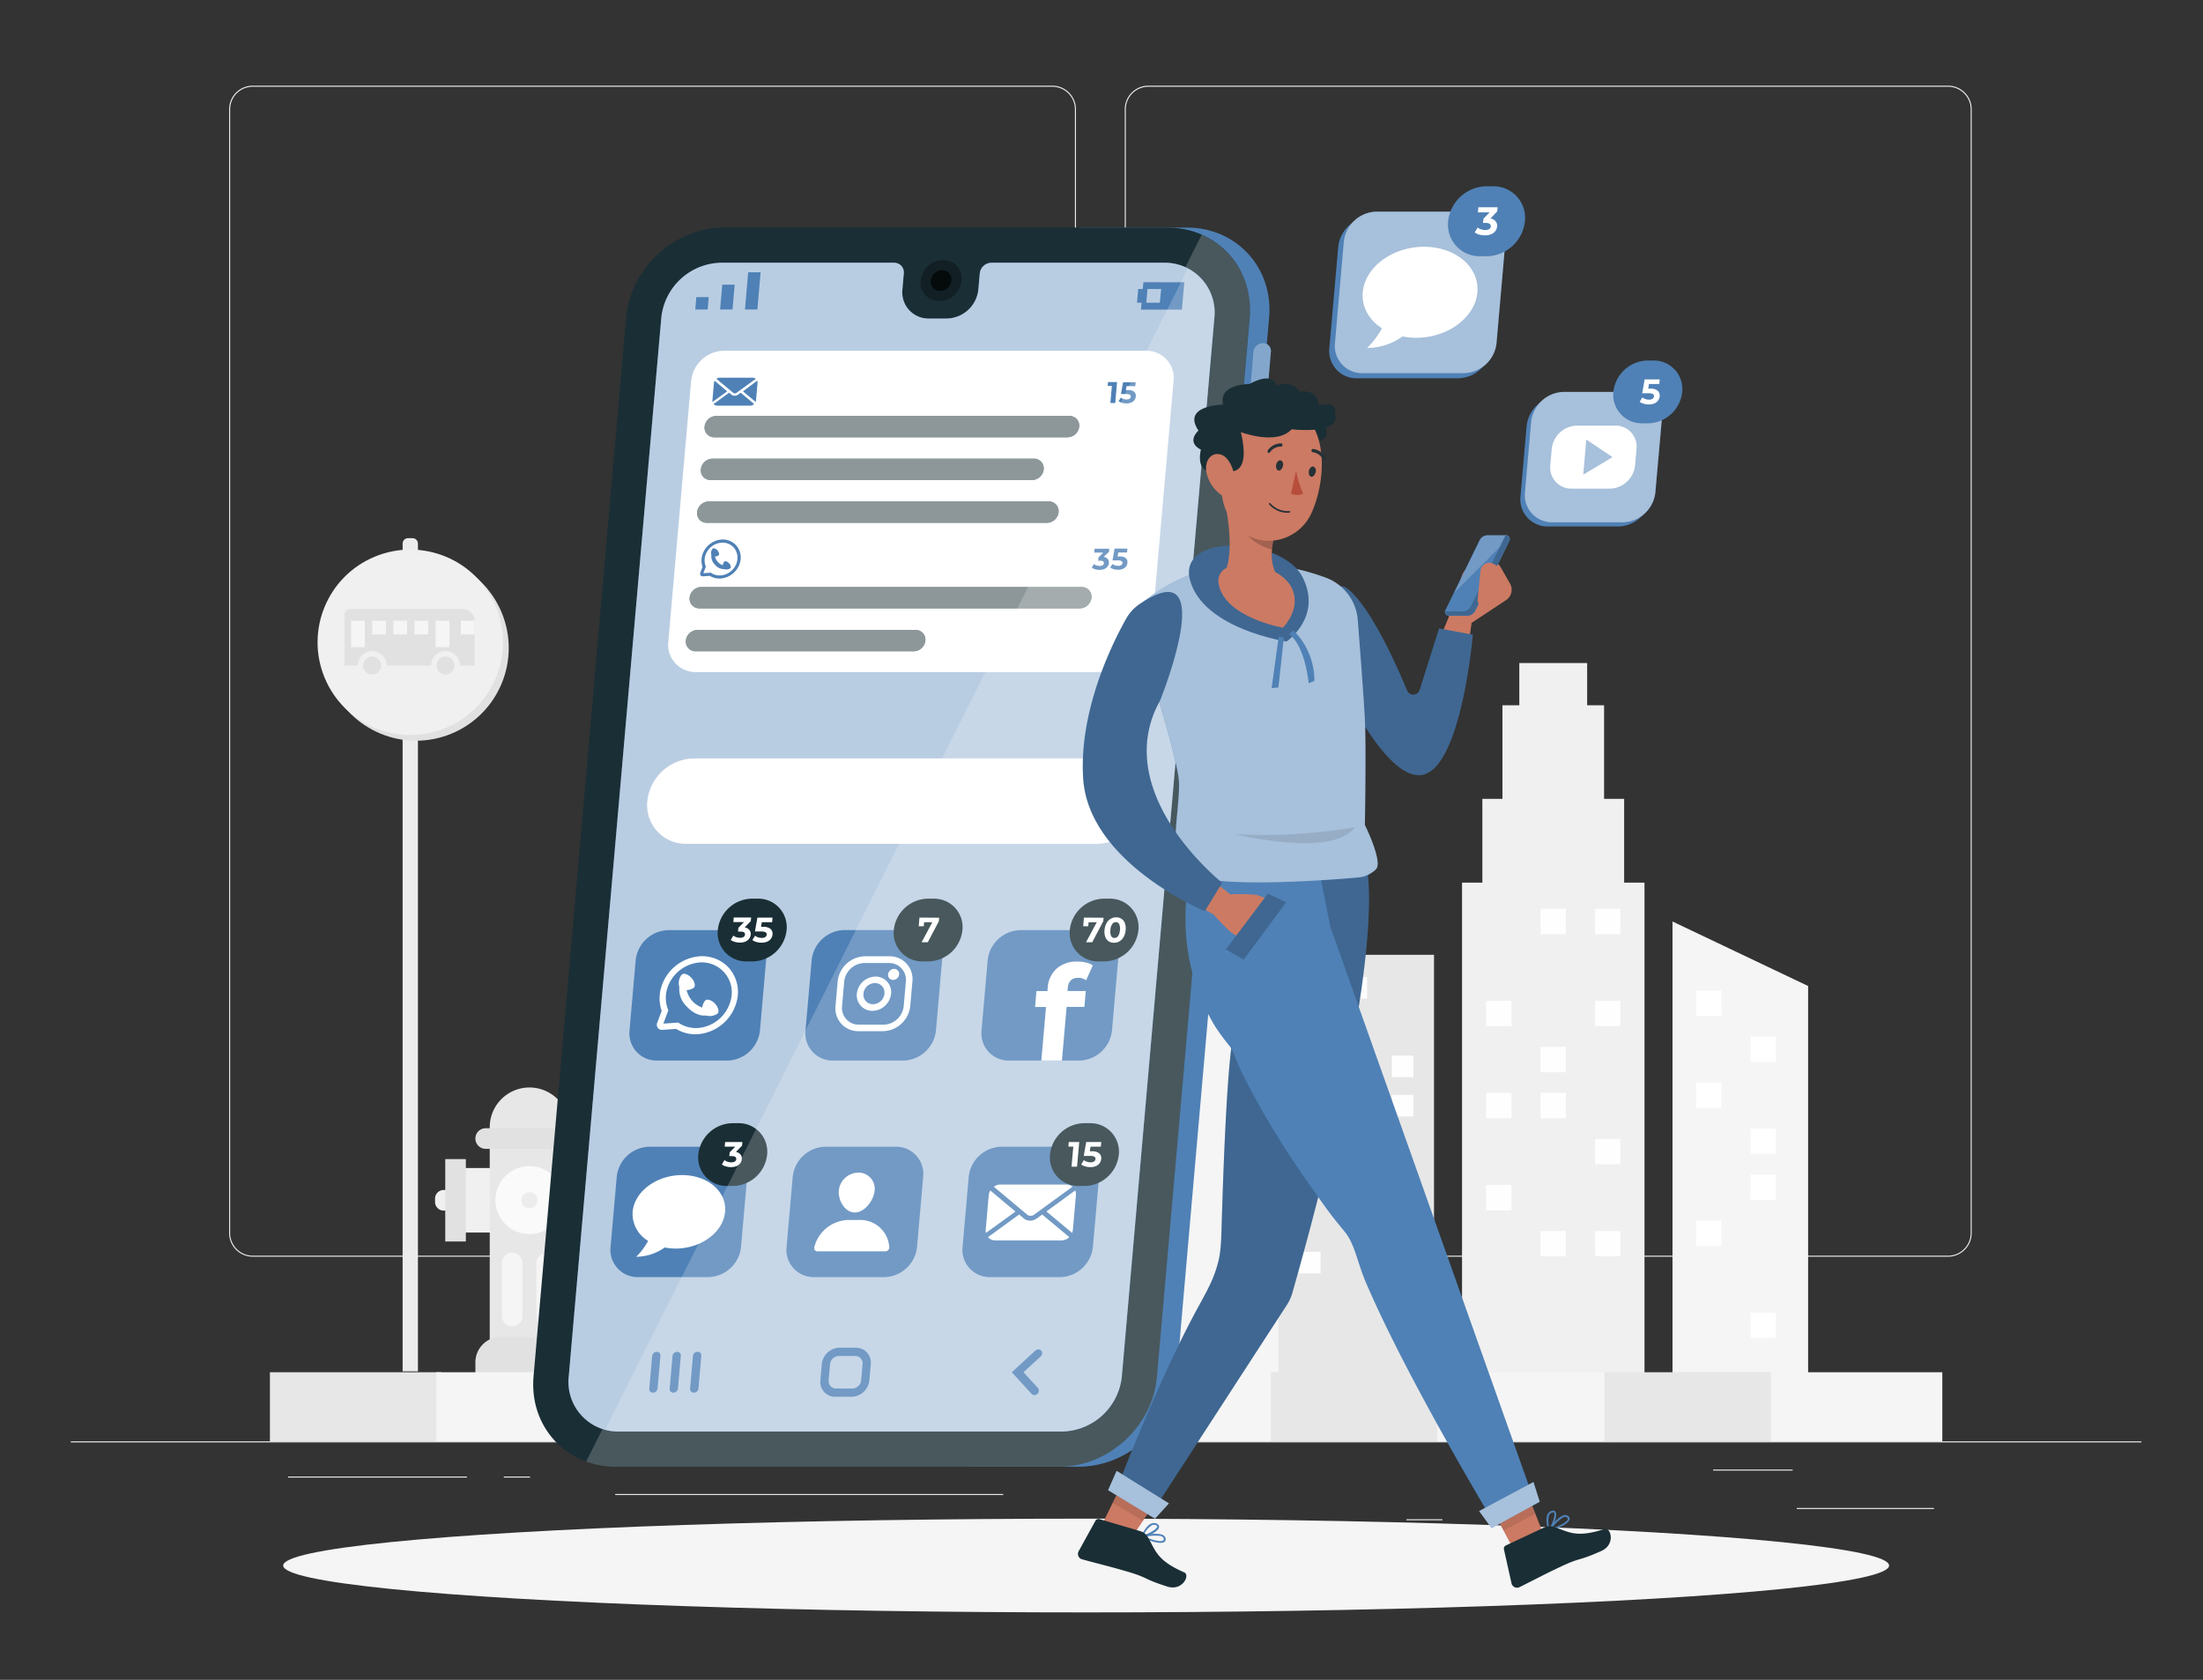 <svg id="Layer_1" data-name="Layer 1" xmlns="http://www.w3.org/2000/svg" viewBox="0 0 618.83 472"><rect x="0" y="0" width="618.83" height="472" fill="#333333" stroke="none"/><defs><style>.cls-1{fill:#ececec;}.cls-2{fill:#e1e1e1;}.cls-3{fill:#f0f0f0;}.cls-4{fill:#f5f5f5;}.cls-5{fill:#e7e7e7;}.cls-6{fill:#fefefe;}.cls-10,.cls-12,.cls-13,.cls-16,.cls-7{fill:#fff;}.cls-8{fill:#fafafa;}.cls-9{fill:#4f81b6;}.cls-10{opacity:0.5;}.cls-11{fill:#1a2e35;}.cls-12,.cls-19,.cls-20{opacity:0.2;}.cls-13{opacity:0.6;}.cls-14,.cls-16{opacity:0.3;}.cls-15{opacity:0.7;}.cls-17{fill:#cc7a63;}.cls-18{opacity:0.1;}.cls-20{isolation:isolate;}.cls-21{fill:#263237;}.cls-22{fill:#b84d3c;}</style></defs><title>shop2</title><rect class="cls-1" x="504.72" y="423.71" width="38.53" height="0.29"/><rect class="cls-1" x="395.08" y="426.87" width="10.11" height="0.29"/><rect class="cls-1" x="481.23" y="412.91" width="22.33" height="0.29"/><rect class="cls-1" x="80.91" y="414.87" width="50.25" height="0.29"/><rect class="cls-1" x="141.52" y="414.87" width="7.37" height="0.29"/><rect class="cls-1" x="172.83" y="419.78" width="108.97" height="0.29"/><path class="cls-1" d="M295.6,353.11H71a6.65,6.65,0,0,1-6.64-6.64V30.71A6.65,6.65,0,0,1,71,24.07H295.6a6.65,6.65,0,0,1,6.64,6.64V346.47A6.65,6.65,0,0,1,295.6,353.11ZM71,24.37a6.35,6.35,0,0,0-6.35,6.34V346.47A6.36,6.36,0,0,0,71,352.82H295.6a6.36,6.36,0,0,0,6.35-6.35V30.71a6.35,6.35,0,0,0-6.35-6.34Z"/><path class="cls-1" d="M547.22,353.11H322.59a6.65,6.65,0,0,1-6.64-6.64V30.71a6.65,6.65,0,0,1,6.64-6.64H547.22a6.65,6.65,0,0,1,6.64,6.64V346.47A6.65,6.65,0,0,1,547.22,353.11ZM322.59,24.37a6.35,6.35,0,0,0-6.35,6.34V346.47a6.36,6.36,0,0,0,6.35,6.35H547.22a6.36,6.36,0,0,0,6.35-6.35V30.71a6.35,6.35,0,0,0-6.35-6.34Z"/><rect class="cls-1" x="19.89" y="404.99" width="581.65" height="0.29"/><path class="cls-1" d="M114.64,151.21h1.23a1.53,1.53,0,0,1,1.53,1.53V385.32a0,0,0,0,1,0,0h-4.3a0,0,0,0,1,0,0V152.74A1.53,1.53,0,0,1,114.64,151.21Z"/><circle class="cls-2" cx="116.86" cy="182.08" r="26.04" transform="translate(-60.78 58.58) rotate(-22.5)"/><circle class="cls-3" cx="115.25" cy="180.47" r="26.04" transform="translate(-60.29 57.84) rotate(-22.5)"/><path class="cls-2" d="M127.68,187a2.53,2.53,0,1,1-2.53-2.53A2.53,2.53,0,0,1,127.68,187Z"/><path class="cls-2" d="M107.08,187a2.53,2.53,0,1,1-2.52-2.53A2.52,2.52,0,0,1,107.08,187Z"/><path class="cls-2" d="M130,171.13H98.38a1.63,1.63,0,0,0-1.62,1.62V187h3.75a4,4,0,0,1,8.09,0h12.51a4,4,0,0,1,8.09,0h4.13V174.49A3.35,3.35,0,0,0,130,171.13Z"/><rect class="cls-4" x="98.62" y="174.4" width="3.86" height="7.43"/><rect class="cls-4" x="104.56" y="174.4" width="3.86" height="3.86"/><rect class="cls-4" x="110.49" y="174.4" width="3.86" height="3.86"/><rect class="cls-4" x="116.43" y="174.4" width="3.86" height="3.86"/><rect class="cls-4" x="129.46" y="174.4" width="3.86" height="3.86"/><rect class="cls-4" x="122.37" y="174.4" width="3.86" height="7.43"/><rect class="cls-4" x="325.86" y="264.51" width="35.3" height="121.15"/><rect class="cls-5" x="359.12" y="268.28" width="43.7" height="117.37"/><rect class="cls-6" x="377.94" y="274.54" width="6.06" height="6.06"/><rect class="cls-6" x="364.9" y="285.57" width="6.06" height="6.06"/><rect class="cls-6" x="377.94" y="296.6" width="6.06" height="6.06"/><rect class="cls-6" x="390.98" y="296.6" width="6.06" height="6.06"/><rect class="cls-6" x="364.9" y="307.63" width="6.06" height="6.06"/><rect class="cls-6" x="390.98" y="307.63" width="6.06" height="6.06"/><rect class="cls-6" x="377.94" y="318.66" width="6.06" height="6.06"/><rect class="cls-6" x="377.94" y="340.71" width="6.06" height="6.06"/><rect class="cls-6" x="390.98" y="340.71" width="6.06" height="6.06"/><rect class="cls-6" x="364.9" y="351.74" width="6.06" height="6.06"/><rect class="cls-6" x="390.98" y="351.74" width="6.06" height="6.06"/><polygon class="cls-1" points="331.64 385.65 283.45 385.65 283.45 300.77 331.64 282.54 331.64 385.65"/><rect class="cls-7" x="303.99" y="300.14" width="7.11" height="7.11"/><rect class="cls-7" x="319.28" y="300.14" width="7.11" height="7.11"/><rect class="cls-7" x="288.7" y="313.08" width="7.11" height="7.11"/><rect class="cls-7" x="303.99" y="326.01" width="7.11" height="7.11"/><rect class="cls-7" x="319.28" y="326.01" width="7.11" height="7.11"/><rect class="cls-7" x="288.7" y="338.95" width="7.11" height="7.11"/><rect class="cls-7" x="303.99" y="354.77" width="7.11" height="7.11" transform="translate(615.09 716.65) rotate(180)"/><rect class="cls-7" x="288.7" y="354.77" width="7.11" height="7.11" transform="translate(584.5 716.65) rotate(180)"/><rect class="cls-7" x="319.28" y="367.71" width="7.11" height="7.11" transform="translate(645.68 742.52) rotate(180)"/><polygon class="cls-3" points="456.23 248 456.23 224.46 450.59 224.46 450.59 198.17 445.84 198.17 445.84 186.3 426.78 186.3 426.78 198.17 422.04 198.17 422.04 224.46 416.4 224.46 416.4 248 410.69 248 410.69 385.65 461.94 385.65 461.94 248 456.23 248"/><rect class="cls-6" x="432.76" y="255.35" width="7.11" height="7.11"/><rect class="cls-6" x="448.05" y="255.35" width="7.11" height="7.11"/><rect class="cls-6" x="417.47" y="281.21" width="7.11" height="7.11"/><rect class="cls-6" x="448.05" y="281.21" width="7.11" height="7.11"/><rect class="cls-6" x="432.76" y="294.15" width="7.11" height="7.11"/><rect class="cls-6" x="417.47" y="307.08" width="7.11" height="7.11"/><rect class="cls-6" x="432.76" y="307.08" width="7.11" height="7.11"/><rect class="cls-6" x="448.05" y="320.02" width="7.11" height="7.11"/><rect class="cls-6" x="417.47" y="332.95" width="7.11" height="7.11"/><rect class="cls-6" x="432.76" y="345.88" width="7.11" height="7.11"/><rect class="cls-6" x="448.05" y="345.88" width="7.11" height="7.11"/><polygon class="cls-4" points="507.91 385.65 469.81 385.65 469.81 258.92 507.91 277.05 507.91 385.65"/><rect class="cls-7" x="476.44" y="278.3" width="7.11" height="7.11"/><rect class="cls-7" x="491.74" y="291.23" width="7.11" height="7.11"/><rect class="cls-7" x="476.44" y="304.17" width="7.11" height="7.11"/><rect class="cls-7" x="491.74" y="317.1" width="7.11" height="7.11"/><rect class="cls-7" x="491.74" y="330.04" width="7.11" height="7.11"/><rect class="cls-7" x="476.44" y="342.97" width="7.11" height="7.11"/><rect class="cls-7" x="491.74" y="368.84" width="7.11" height="7.11"/><rect class="cls-3" x="127.96" y="328.19" width="41.54" height="18.13"/><path class="cls-3" d="M124.59,334.36H128a0,0,0,0,1,0,0v5.79a0,0,0,0,1,0,0h-3.37a2.42,2.42,0,0,1-2.42-2.42v-1A2.42,2.42,0,0,1,124.59,334.36Z"/><path class="cls-3" d="M171.91,334.36h3.37a0,0,0,0,1,0,0v5.79a0,0,0,0,1,0,0h-3.37a2.42,2.42,0,0,1-2.42-2.42v-1A2.42,2.42,0,0,1,171.91,334.36Z" transform="translate(344.78 674.51) rotate(180)"/><rect class="cls-2" x="125.07" y="325.68" width="5.79" height="23.15"/><rect class="cls-2" x="166.61" y="325.68" width="5.79" height="23.15"/><path class="cls-5" d="M159.89,379.36H137.57V316.72a11.16,11.16,0,0,1,11.16-11.16h0a11.16,11.16,0,0,1,11.16,11.16Z"/><path class="cls-2" d="M140.69,375.63h16.08a7.15,7.15,0,0,1,7.15,7.15v4.29a0,0,0,0,1,0,0H133.54a0,0,0,0,1,0,0v-4.29A7.15,7.15,0,0,1,140.69,375.63Z"/><circle class="cls-8" cx="148.73" cy="337.22" r="9.55" transform="translate(-213.64 404.49) rotate(-76.72)"/><path class="cls-1" d="M151,337.22a2.27,2.27,0,1,1-2.27-2.27A2.27,2.27,0,0,1,151,337.22Z"/><path class="cls-2" d="M133.54,319.9h0a2.89,2.89,0,0,1,2.89-2.89H161a2.9,2.9,0,0,1,2.89,2.9h0a2.9,2.9,0,0,1-2.89,2.89h-24.6A2.89,2.89,0,0,1,133.54,319.9Z"/><path class="cls-4" d="M143.87,352h0a2.89,2.89,0,0,1,2.9,2.89V369.8a2.9,2.9,0,0,1-2.9,2.9h0a2.89,2.89,0,0,1-2.89-2.9V354.85A2.89,2.89,0,0,1,143.87,352Z"/><path class="cls-4" d="M153.59,352h0a2.89,2.89,0,0,1,2.89,2.89V369.8a2.9,2.9,0,0,1-2.89,2.9h0a2.9,2.9,0,0,1-2.9-2.9V354.85A2.89,2.89,0,0,1,153.59,352Z"/><rect class="cls-5" x="75.82" y="385.57" width="48.13" height="19.42"/><rect class="cls-4" x="122.57" y="385.57" width="48.13" height="19.42"/><rect class="cls-5" x="169.55" y="385.57" width="48.13" height="19.42"/><rect class="cls-4" x="216.29" y="385.57" width="48.13" height="19.42"/><rect class="cls-5" x="263.27" y="385.57" width="48.13" height="19.42"/><rect class="cls-4" x="310.02" y="385.57" width="48.13" height="19.42"/><rect class="cls-5" x="357" y="385.57" width="48.13" height="19.42"/><rect class="cls-4" x="403.74" y="385.57" width="48.13" height="19.42"/><rect class="cls-5" x="450.72" y="385.57" width="48.13" height="19.42"/><rect class="cls-4" x="497.47" y="385.57" width="48.13" height="19.42"/><ellipse id="_Path_" data-name="&lt;Path&gt;" class="cls-4" cx="305.1" cy="439.88" rx="225.55" ry="13.17"/><path class="cls-9" d="M409.58,106.29H381.16a7.65,7.65,0,0,1-7.74-8.48l2.49-28.42a9.43,9.43,0,0,1,9.22-8.48h28.42a7.65,7.65,0,0,1,7.74,8.48L418.8,97.81A9.44,9.44,0,0,1,409.58,106.29Z"/><path class="cls-9" d="M411.15,104.85H382.72A7.64,7.64,0,0,1,375,96.37l2.48-28.43a9.44,9.44,0,0,1,9.22-8.47h28.43a7.64,7.64,0,0,1,7.73,8.47l-2.48,28.43A9.44,9.44,0,0,1,411.15,104.85Z"/><path class="cls-10" d="M411.15,104.85H382.72A7.64,7.64,0,0,1,375,96.37l2.48-28.43a9.44,9.44,0,0,1,9.22-8.47h28.43a7.64,7.64,0,0,1,7.73,8.47l-2.48,28.43A9.44,9.44,0,0,1,411.15,104.85Z"/><path class="cls-7" d="M400,69.34c-8.88,0-16.58,5.72-17.2,12.79-.36,4.12,1.78,7.78,5.39,10.11a23.3,23.3,0,0,1-4.15,5.52A17,17,0,0,0,391,96.25a17.79,17.79,0,0,0,3-1.72,19.51,19.51,0,0,0,3.8.38c8.89,0,16.59-5.72,17.2-12.78S408.92,69.34,400,69.34Z"/><path class="cls-9" d="M415.79,72a8.87,8.87,0,0,1-9-9.83,11,11,0,0,1,10.69-9.83h1.88a8.87,8.87,0,0,1,9,9.83A11,11,0,0,1,417.67,72Z"/><path class="cls-7" d="M420.12,62.18a1.92,1.92,0,0,1,.42,1.46,2.57,2.57,0,0,1-.46,1.24,2.83,2.83,0,0,1-1.16.91,4.28,4.28,0,0,1-1.8.34,6,6,0,0,1-1.58-.21,4.06,4.06,0,0,1-1.29-.61l.82-1.37a3,3,0,0,0,1,.51,3.86,3.86,0,0,0,1.17.18,2,2,0,0,0,1.08-.25,1,1,0,0,0,.45-.74c.06-.63-.4-1-1.36-1h-.82l.11-1.17,1.74-1.8h-3.28l.12-1.43h5.4l-.1,1.15-1.91,2A2.34,2.34,0,0,1,420.12,62.18Z"/><path class="cls-9" d="M454.53,147.93H434.84a7.64,7.64,0,0,1-7.73-8.48l1.72-19.69a9.44,9.44,0,0,1,9.22-8.48h19.69a7.64,7.64,0,0,1,7.73,8.48l-1.72,19.69A9.44,9.44,0,0,1,454.53,147.93Z"/><path class="cls-9" d="M455.8,146.76H436.11a7.64,7.64,0,0,1-7.74-8.47l1.72-19.69a9.44,9.44,0,0,1,9.22-8.48H459a7.65,7.65,0,0,1,7.74,8.48L465,138.29A9.42,9.42,0,0,1,455.8,146.76Z"/><path class="cls-10" d="M455.8,146.76H436.11a7.64,7.64,0,0,1-7.74-8.47l1.72-19.69a9.44,9.44,0,0,1,9.22-8.48H459a7.65,7.65,0,0,1,7.74,8.48L465,138.29A9.42,9.42,0,0,1,455.8,146.76Z"/><path class="cls-9" d="M461.21,118.94a8,8,0,0,1-8-8.82,9.82,9.82,0,0,1,9.59-8.82h1.69a8,8,0,0,1,8.05,8.82,9.82,9.82,0,0,1-9.59,8.82Z"/><path class="cls-7" d="M465.65,109.78a1.81,1.81,0,0,1,.56,1.57,2.4,2.4,0,0,1-.42,1.15,2.58,2.58,0,0,1-1,.83,3.81,3.81,0,0,1-1.62.31,5.18,5.18,0,0,1-1.42-.19,3.38,3.38,0,0,1-1.16-.55l.74-1.23a2.78,2.78,0,0,0,.87.46,3.3,3.3,0,0,0,1,.17,1.76,1.76,0,0,0,1-.24.87.87,0,0,0,.4-.66.7.7,0,0,0-.3-.68,2.41,2.41,0,0,0-1.23-.22h-1.77l.69-3.9h4.23l-.12,1.29H463.2L463,109.2h.57A3.19,3.19,0,0,1,465.65,109.78Z"/><path class="cls-7" d="M453.68,119.59H443a7.28,7.28,0,0,0-7.11,6.54l-.41,4.63a5.91,5.91,0,0,0,6,6.54h10.7a7.29,7.29,0,0,0,7.12-6.54l.4-4.63A5.89,5.89,0,0,0,453.68,119.59Zm-8.94,13.79.86-9.87,7.36,4.93Z"/><path class="cls-9" d="M333.39,63.94H303.18L272.72,412.12h30.21c14,0,26.34-11.35,27.57-25.35l26-297.48C357.75,75.29,347.39,63.94,333.39,63.94Z"/><path class="cls-11" d="M297.44,412.12H173c-14,0-24.36-11.35-23.13-25.35l26-297.48c1.23-14,13.57-25.35,27.58-25.35H327.91c14,0,24.36,11.35,23.13,25.35L325,386.77C323.79,400.77,311.45,412.12,297.44,412.12Z"/><path class="cls-12" d="M164.65,410.67h0a24.18,24.18,0,0,0,8.33,1.45H297.45c14,0,26.34-11.35,27.57-25.35L351,89.29a22.86,22.86,0,0,0-13.43-23.36h0Z"/><path class="cls-9" d="M278.5,73.82a3.36,3.36,0,0,0-3.28,3l-.39,4.51a9.1,9.1,0,0,1-8.89,8.17h-5a7.36,7.36,0,0,1-7.45-8.17l.39-4.51a2.71,2.71,0,0,0-2.75-3H202.58a17.23,17.23,0,0,0-16.82,15.47l-26,297.48a13.94,13.94,0,0,0,14.11,15.46H298.31a17.22,17.22,0,0,0,16.82-15.46l26-297.48A14,14,0,0,0,327,73.82H278.5Z"/><path class="cls-13" d="M278.5,73.82a3.36,3.36,0,0,0-3.28,3l-.39,4.51a9.1,9.1,0,0,1-8.89,8.17h-5a7.36,7.36,0,0,1-7.45-8.17l.39-4.51a2.71,2.71,0,0,0-2.75-3H202.58a17.23,17.23,0,0,0-16.82,15.47l-26,297.48a13.94,13.94,0,0,0,14.11,15.46H298.31a17.22,17.22,0,0,0,16.82-15.46l26-297.48A14,14,0,0,0,327,73.82H278.5Z"/><path class="cls-14" d="M270.14,78.82a6.42,6.42,0,0,1-6.27,5.77,5.19,5.19,0,0,1-5.26-5.77,6.41,6.41,0,0,1,6.27-5.76A5.2,5.2,0,0,1,270.14,78.82Z"/><path class="cls-15" d="M267.28,78.82a3.23,3.23,0,0,1-3.16,2.91,2.61,2.61,0,0,1-2.65-2.91,3.24,3.24,0,0,1,3.16-2.91A2.63,2.63,0,0,1,267.28,78.82Z"/><path class="cls-9" d="M239.22,392.46h-4.57a4.16,4.16,0,0,1-4.21-4.61l.4-4.56a5.13,5.13,0,0,1,5-4.61h4.56a4.16,4.16,0,0,1,4.21,4.61l-.4,4.56A5.13,5.13,0,0,1,239.22,392.46ZM235.65,381a2.55,2.55,0,0,0-2.48,2.29l-.4,4.56a2.06,2.06,0,0,0,2.08,2.29h4.57a2.55,2.55,0,0,0,2.48-2.29l.4-4.56a2.06,2.06,0,0,0-2.08-2.29Z"/><path class="cls-9" d="M183.45,391.3h0a1,1,0,0,1-1.06-1.16l.8-9.14a1.29,1.29,0,0,1,1.26-1.16h0a1,1,0,0,1,1.06,1.16l-.8,9.14A1.29,1.29,0,0,1,183.45,391.3Z"/><path class="cls-9" d="M189.18,391.3h0a1,1,0,0,1-1.06-1.16l.8-9.14a1.29,1.29,0,0,1,1.26-1.16h0a1,1,0,0,1,1.06,1.16l-.8,9.14A1.29,1.29,0,0,1,189.18,391.3Z"/><path class="cls-9" d="M194.91,391.3h0a1,1,0,0,1-1.06-1.16l.8-9.14a1.29,1.29,0,0,1,1.26-1.16h0A1,1,0,0,1,197,381l-.79,9.14A1.3,1.3,0,0,1,194.91,391.3Z"/><path class="cls-9" d="M289.77,391.65l-5.55-6.08,6.61-6.08a1.18,1.18,0,0,1,1.65,0h0a1.18,1.18,0,0,1-.15,1.65l-4.82,4.43,4.05,4.43a1.18,1.18,0,0,1-.15,1.65h0A1.16,1.16,0,0,1,289.77,391.65Z"/><path class="cls-7" d="M192.84,237.1a10.84,10.84,0,0,1-11-12,13.38,13.38,0,0,1,13.07-12H310.31a10.84,10.84,0,0,1,11,12,13.39,13.39,0,0,1-13.07,12Z"/><path class="cls-9" d="M352.09,98.86a2.71,2.71,0,0,1,2.65-2.43A2.18,2.18,0,0,1,357,98.86l-2,23.32a2.69,2.69,0,0,1-2.64,2.43,2.19,2.19,0,0,1-2.22-2.43Z"/><path class="cls-16" d="M352.09,98.86a2.71,2.71,0,0,1,2.65-2.43A2.18,2.18,0,0,1,357,98.86l-2,23.32a2.69,2.69,0,0,1-2.64,2.43,2.19,2.19,0,0,1-2.22-2.43Z"/><polygon class="cls-9" points="195.3 86.97 198.79 86.97 199.09 83.48 195.6 83.48 195.3 86.97"/><polygon class="cls-9" points="202.58 83.48 202.28 86.97 205.77 86.97 206.07 83.48 206.38 79.99 202.89 79.99 202.58 83.48"/><polygon class="cls-9" points="210.17 76.5 209.87 79.99 209.56 83.48 209.26 86.97 212.75 86.97 213.05 83.48 213.36 79.99 213.66 76.5 210.17 76.5"/><path class="cls-9" d="M321.18,79.29,321,81.21h-1.28l-.33,3.84h1.27L320.51,87H332l.68-7.68Zm4.61,5.76H322l.34-3.84h3.84Z"/><path class="cls-7" d="M321.93,98.55H203.36a9.44,9.44,0,0,0-9.22,8.48l-6.41,73.33a7.64,7.64,0,0,0,7.73,8.47H314a9.43,9.43,0,0,0,9.22-8.47L329.67,107A7.65,7.65,0,0,0,321.93,98.55Z"/><path class="cls-9" d="M212.26,112.92a1.44,1.44,0,0,0,.11-.42l.43-4.89a1.41,1.41,0,0,0-.1-.65l-4,3Z"/><path class="cls-9" d="M205.93,110.35a.82.82,0,0,0,1,0l5.37-3.92a1.41,1.41,0,0,0-.87-.3h-9.28a1.68,1.68,0,0,0-.92.3Z"/><path class="cls-9" d="M200.77,107a1.52,1.52,0,0,0-.22.65l-.43,4.89a1.43,1.43,0,0,0,0,.42l4.14-3Z"/><path class="cls-9" d="M208.06,110.34l-.75.55a1.63,1.63,0,0,1-.95.31,1.38,1.38,0,0,1-.89-.31l-.66-.55-4.36,3.18a1.33,1.33,0,0,0,1,.46h9.28a1.64,1.64,0,0,0,1.11-.46Z"/><path class="cls-11" d="M200.66,122.87a2.71,2.71,0,0,1-2.74-3,3.35,3.35,0,0,1,3.27-3h99.22a2.71,2.71,0,0,1,2.74,3,3.35,3.35,0,0,1-3.27,3Z"/><path class="cls-10" d="M200.66,122.87a2.71,2.71,0,0,1-2.74-3,3.35,3.35,0,0,1,3.27-3h99.22a2.71,2.71,0,0,1,2.74,3,3.35,3.35,0,0,1-3.27,3Z"/><path class="cls-11" d="M199.61,134.88a2.71,2.71,0,0,1-2.74-3,3.35,3.35,0,0,1,3.27-3h90.29a2.71,2.71,0,0,1,2.75,3,3.35,3.35,0,0,1-3.27,3Z"/><path class="cls-10" d="M199.61,134.88a2.71,2.71,0,0,1-2.74-3,3.35,3.35,0,0,1,3.27-3h90.29a2.71,2.71,0,0,1,2.75,3,3.35,3.35,0,0,1-3.27,3Z"/><path class="cls-11" d="M198.56,146.9a2.7,2.7,0,0,1-2.74-3,3.35,3.35,0,0,1,3.27-3h95.53a2.71,2.71,0,0,1,2.74,3,3.35,3.35,0,0,1-3.27,3Z"/><path class="cls-10" d="M198.56,146.9a2.7,2.7,0,0,1-2.74-3,3.35,3.35,0,0,1,3.27-3h95.53a2.71,2.71,0,0,1,2.74,3,3.35,3.35,0,0,1-3.27,3Z"/><path class="cls-11" d="M196.46,170.94a2.71,2.71,0,0,1-2.74-3,3.33,3.33,0,0,1,3.26-3H303.86a2.71,2.71,0,0,1,2.74,3,3.35,3.35,0,0,1-3.27,3Z"/><path class="cls-10" d="M196.46,170.94a2.71,2.71,0,0,1-2.74-3,3.33,3.33,0,0,1,3.26-3H303.86a2.71,2.71,0,0,1,2.74,3,3.35,3.35,0,0,1-3.27,3Z"/><path class="cls-11" d="M195.41,183a2.71,2.71,0,0,1-2.75-3,3.35,3.35,0,0,1,3.27-3H257.2a2.72,2.72,0,0,1,2.74,3,3.35,3.35,0,0,1-3.27,3Z"/><path class="cls-10" d="M195.41,183a2.71,2.71,0,0,1-2.75-3,3.35,3.35,0,0,1,3.27-3H257.2a2.72,2.72,0,0,1,2.74,3,3.35,3.35,0,0,1-3.27,3Z"/><path class="cls-9" d="M206.78,153.23a5.08,5.08,0,0,0-4.6-1.57h0a6.14,6.14,0,0,0-4.9,4.3,5.41,5.41,0,0,0,.06,3.31l-.63,1.68a.75.75,0,0,0,.08.7.74.74,0,0,0,.64.29l1.94-.14a5.06,5.06,0,0,0,2.69.76,6,6,0,0,0,.84-.07,6.14,6.14,0,0,0,5-4.51A5.12,5.12,0,0,0,206.78,153.23Zm.24,4.62a5.17,5.17,0,0,1-4.17,3.78,4.39,4.39,0,0,1-3.07-.64l-.11-.08-2.09.15.7-1.86-.06-.15a4.52,4.52,0,0,1-.1-2.91,5.2,5.2,0,0,1,4.11-3.61h0a4.26,4.26,0,0,1,3.88,1.31A4.33,4.33,0,0,1,207,157.85Z"/><path class="cls-9" d="M203.46,157.81a1.87,1.87,0,0,0-.41,1,3,3,0,0,1-1.39-.92,3,3,0,0,1-.81-1.53,1.9,1.9,0,0,0,1-.32c.28-.27.14-.89-.33-1.41s-1.08-.71-1.36-.45a1.9,1.9,0,0,0-.34,1.74,3.35,3.35,0,0,0,1,2.73,3.31,3.31,0,0,0,2.68,1.27,1.94,1.94,0,0,0,1.64-.24c.29-.26.14-.89-.33-1.4S203.75,157.55,203.46,157.81Z"/><path class="cls-9" d="M313.79,107.35l-.52,5.88h-1.36l.42-4.79h-1.17l.09-1.09Z"/><path class="cls-9" d="M318.56,110.05a1.51,1.51,0,0,1,.48,1.33,2,2,0,0,1-.35,1,2.21,2.21,0,0,1-.89.71,3.36,3.36,0,0,1-1.38.26,4.52,4.52,0,0,1-1.21-.16,3,3,0,0,1-1-.47l.63-1a2.27,2.27,0,0,0,.74.39,3,3,0,0,0,.89.14,1.51,1.51,0,0,0,.82-.2.74.74,0,0,0,.35-.57.59.59,0,0,0-.26-.57,2,2,0,0,0-1-.19h-1.5l.59-3.31H319l-.09,1.09h-2.46l-.19,1.12h.48A2.62,2.62,0,0,1,318.56,110.05Z"/><path class="cls-9" d="M311.17,157.06a1.5,1.5,0,0,1,.32,1.11,1.88,1.88,0,0,1-.36,1,2.08,2.08,0,0,1-.88.69,3.35,3.35,0,0,1-1.37.26,4.9,4.9,0,0,1-1.21-.16,3,3,0,0,1-1-.47l.62-1a2.23,2.23,0,0,0,.75.39,2.91,2.91,0,0,0,.89.14,1.53,1.53,0,0,0,.82-.2.73.73,0,0,0,.35-.56c0-.48-.31-.72-1-.72h-.62l.07-.9,1.33-1.37h-2.5l.1-1.09h4.11l-.07.88L310,156.48A1.79,1.79,0,0,1,311.17,157.06Z"/><path class="cls-9" d="M316.22,156.79a1.52,1.52,0,0,1,.47,1.33,2,2,0,0,1-.35,1,2.14,2.14,0,0,1-.88.7,3.27,3.27,0,0,1-1.38.27,4.84,4.84,0,0,1-1.21-.16,2.88,2.88,0,0,1-1-.47l.63-1a2.13,2.13,0,0,0,.73.39,3,3,0,0,0,.89.14,1.48,1.48,0,0,0,.83-.21.72.72,0,0,0,.34-.56.57.57,0,0,0-.26-.57,2,2,0,0,0-1-.19H312.5l.59-3.31h3.59l-.09,1.09h-2.46l-.19,1.12h.48A2.67,2.67,0,0,1,316.22,156.79Z"/><path class="cls-9" d="M248.38,358.84H228.69a7.65,7.65,0,0,1-7.74-8.48l1.73-19.69a9.42,9.42,0,0,1,9.21-8.47h19.69a7.64,7.64,0,0,1,7.74,8.47l-1.72,19.69A9.44,9.44,0,0,1,248.38,358.84Z"/><path class="cls-7" d="M245.7,334.48c-.24,2.78-2.79,6.2-5.58,6.2s-4.74-3.42-4.5-6.2a5.61,5.61,0,0,1,5.48-5A4.54,4.54,0,0,1,245.7,334.48Z"/><path class="cls-7" d="M249.8,350.43h0a8.16,8.16,0,0,0-8.31-7.65h-3.11a10.14,10.14,0,0,0-9.64,7.65h0a.92.92,0,0,0,.89,1.17H248.7A1.13,1.13,0,0,0,249.8,350.43Z"/><path class="cls-9" d="M297.82,358.84H278.13a7.65,7.65,0,0,1-7.74-8.48l1.73-19.69a9.42,9.42,0,0,1,9.21-8.47H301a7.64,7.64,0,0,1,7.74,8.47L307,350.36A9.44,9.44,0,0,1,297.82,358.84Z"/><path class="cls-7" d="M301.16,346.42a3,3,0,0,0,.22-.85l.85-9.77a2.85,2.85,0,0,0-.2-1.31l-8.09,5.9Z"/><path class="cls-7" d="M288.51,341.27a1.62,1.62,0,0,0,2,0l10.75-7.83a2.72,2.72,0,0,0-1.73-.61H281a3.17,3.17,0,0,0-1.84.61Z"/><path class="cls-7" d="M278.17,334.49a3.32,3.32,0,0,0-.43,1.31l-.85,9.77a3,3,0,0,0,.06.85l8.29-6Z"/><path class="cls-7" d="M292.75,341.25l-1.5,1.09a3.21,3.21,0,0,1-1.89.64,2.76,2.76,0,0,1-1.78-.64l-1.31-1.09-8.74,6.36a2.7,2.7,0,0,0,2.06.93h18.56a3.18,3.18,0,0,0,2.22-.93Z"/><path class="cls-11" d="M303,333.23a8,8,0,0,1-8.05-8.82,9.81,9.81,0,0,1,9.59-8.82h1.69a8,8,0,0,1,8.05,8.82,9.82,9.82,0,0,1-9.59,8.82Z"/><path class="cls-7" d="M303.16,320.89l-.61,6.92H301l.49-5.63h-1.38l.11-1.29Z"/><path class="cls-7" d="M308.78,324.07a1.81,1.81,0,0,1,.56,1.57,2.4,2.4,0,0,1-.42,1.15,2.58,2.58,0,0,1-1,.83,3.81,3.81,0,0,1-1.62.31,5.18,5.18,0,0,1-1.42-.19,3.38,3.38,0,0,1-1.16-.55l.74-1.23a2.78,2.78,0,0,0,.87.46,3.3,3.3,0,0,0,1,.17,1.76,1.76,0,0,0,1-.24.87.87,0,0,0,.4-.66.68.68,0,0,0-.3-.68,2.41,2.41,0,0,0-1.23-.22h-1.77l.69-3.9h4.23l-.12,1.29h-2.88l-.23,1.31h.57A3.19,3.19,0,0,1,308.78,324.07Z"/><path class="cls-9" d="M204.26,298H184.57a7.64,7.64,0,0,1-7.73-8.48l1.72-19.69a9.44,9.44,0,0,1,9.22-8.48h19.69a7.64,7.64,0,0,1,7.73,8.48l-1.72,19.69A9.44,9.44,0,0,1,204.26,298Z"/><path class="cls-7" d="M204.74,271.94a10.17,10.17,0,0,0-9.21-3.12h0a12.26,12.26,0,0,0-9.79,8.59,10.78,10.78,0,0,0,.13,6.63l-1.26,3.35a1.47,1.47,0,0,0,.16,1.41,1.42,1.42,0,0,0,1.26.57l3.9-.27a10.14,10.14,0,0,0,5.37,1.5,12.08,12.08,0,0,0,1.68-.12,12.32,12.32,0,0,0,9.94-9A10.29,10.29,0,0,0,204.74,271.94Zm.49,9.24a10.36,10.36,0,0,1-8.35,7.57,8.73,8.73,0,0,1-6.14-1.28l-.22-.15-4.18.29,1.4-3.72-.12-.3a9,9,0,0,1-.2-5.83,10.46,10.46,0,0,1,8.22-7.22h0a8.42,8.42,0,0,1,9.59,10.64Z"/><path class="cls-7" d="M198.1,281.11a3.78,3.78,0,0,0-.82,2,6.82,6.82,0,0,1-4.4-4.91,3.76,3.76,0,0,0,2-.65c.57-.52.28-1.78-.66-2.8s-2.15-1.43-2.72-.9a3.77,3.77,0,0,0-.67,3.47,6.73,6.73,0,0,0,2.06,5.47c1.69,1.85,3.73,2.75,5.36,2.53a3.92,3.92,0,0,0,3.28-.48c.57-.52.28-1.78-.65-2.8S198.67,280.58,198.1,281.11Z"/><path class="cls-11" d="M209.68,270.14a8,8,0,0,1-8.05-8.82,9.81,9.81,0,0,1,9.59-8.82h1.69a8,8,0,0,1,8.05,8.82,9.81,9.81,0,0,1-9.59,8.82Z"/><path class="cls-7" d="M210.5,261.3a1.68,1.68,0,0,1,.37,1.31,2.18,2.18,0,0,1-.41,1.11,2.59,2.59,0,0,1-1,.82,4,4,0,0,1-1.62.3,5.18,5.18,0,0,1-1.42-.19,3.24,3.24,0,0,1-1.15-.55l.73-1.22a2.77,2.77,0,0,0,.87.46,3.71,3.71,0,0,0,1,.16,1.86,1.86,0,0,0,1-.23.84.84,0,0,0,.4-.66c.05-.57-.35-.85-1.22-.85h-.73l.09-1.06,1.57-1.61H206l.11-1.29H211l-.09,1-1.72,1.78A2.1,2.1,0,0,1,210.5,261.3Z"/><path class="cls-7" d="M216.44,261a1.77,1.77,0,0,1,.56,1.56,2.36,2.36,0,0,1-1.46,2,3.78,3.78,0,0,1-1.62.31,5.18,5.18,0,0,1-1.42-.19,3.24,3.24,0,0,1-1.15-.55l.74-1.22a2.77,2.77,0,0,0,.87.46,3.59,3.59,0,0,0,1,.16,1.76,1.76,0,0,0,1-.24.84.84,0,0,0,.4-.66.66.66,0,0,0-.3-.67,2.39,2.39,0,0,0-1.23-.23h-1.77l.7-3.9H217l-.11,1.29H214l-.22,1.31h.56A3.11,3.11,0,0,1,216.44,261Z"/><path class="cls-9" d="M253.7,298H234a7.64,7.64,0,0,1-7.73-8.48L228,269.8a9.44,9.44,0,0,1,9.22-8.48h19.69a7.64,7.64,0,0,1,7.73,8.48l-1.72,19.69A9.44,9.44,0,0,1,253.7,298Z"/><path class="cls-7" d="M249.86,268.69H243a7.89,7.89,0,0,0-7.7,7.08l-.6,6.88a6.39,6.39,0,0,0,6.46,7.09H248a7.9,7.9,0,0,0,7.7-7.09l.6-6.88A6.39,6.39,0,0,0,249.86,268.69Zm4,14a5.82,5.82,0,0,1-5.68,5.22H241.3a4.7,4.7,0,0,1-4.76-5.22l.6-6.88a5.82,5.82,0,0,1,5.68-5.22h6.88a4.71,4.71,0,0,1,4.76,5.22Z"/><path class="cls-7" d="M245.92,274.4a5.36,5.36,0,0,0-5.23,4.81,4.35,4.35,0,0,0,4.39,4.81,5.36,5.36,0,0,0,5.23-4.81A4.35,4.35,0,0,0,245.92,274.4Zm-.68,7.76a2.66,2.66,0,0,1-2.69-3,3.28,3.28,0,0,1,3.21-2.94,2.66,2.66,0,0,1,2.69,2.94A3.29,3.29,0,0,1,245.24,282.16Z"/><path class="cls-7" d="M251.15,272.23a1.74,1.74,0,0,0-1.69,1.55,1.41,1.41,0,0,0,1.42,1.56,1.74,1.74,0,0,0,1.69-1.56A1.41,1.41,0,0,0,251.15,272.23Z"/><path class="cls-11" d="M259.12,270.14a8,8,0,0,1-8.05-8.82,9.81,9.81,0,0,1,9.59-8.82h1.69a8,8,0,0,1,8,8.82,9.81,9.81,0,0,1-9.59,8.82Z"/><path class="cls-7" d="M263.81,257.86l-.09,1-3.09,5.88h-1.74l3-5.61h-2.3l-.1,1.13h-1.42l.21-2.44Z"/><path class="cls-9" d="M303.14,298H283.45a7.64,7.64,0,0,1-7.73-8.48l1.72-19.69a9.44,9.44,0,0,1,9.22-8.48h19.69a7.64,7.64,0,0,1,7.73,8.48l-1.72,19.69A9.44,9.44,0,0,1,303.14,298Z"/><path class="cls-7" d="M299.86,278.45H305l-.38,4.46h-5L298.3,298h-5.79l1.32-15.06h-3.08l.39-4.46h3.08l.07-.89a8,8,0,0,1,2.5-5.41,8.35,8.35,0,0,1,5.87-2,10.54,10.54,0,0,1,2.44.28,5.44,5.44,0,0,1,1.88.8l-1.89,4.19a3.65,3.65,0,0,0-2.27-.7c-1.76,0-2.72,1-2.89,2.89Z"/><path class="cls-11" d="M308.56,270.14a8,8,0,0,1-8.05-8.82,9.81,9.81,0,0,1,9.59-8.82h1.69a8,8,0,0,1,8,8.82,9.81,9.81,0,0,1-9.59,8.82Z"/><path class="cls-7" d="M310,257.86l-.09,1-3.09,5.88h-1.74l3-5.61h-2.29l-.1,1.13h-1.42l.21-2.44Z"/><path class="cls-7" d="M311.42,264.48a2.61,2.61,0,0,1-.94-1.23,4.21,4.21,0,0,1-.21-1.93,4.55,4.55,0,0,1,.55-1.92,3.14,3.14,0,0,1,1.16-1.23,3,3,0,0,1,1.57-.43,2.64,2.64,0,0,1,1.49.43,2.48,2.48,0,0,1,.95,1.23,4.32,4.32,0,0,1,.21,1.92,4.86,4.86,0,0,1-.55,1.93,3.36,3.36,0,0,1-1.16,1.23,3,3,0,0,1-1.57.42A2.69,2.69,0,0,1,311.42,264.48Zm2.66-1.47a3.41,3.41,0,0,0,.51-1.69,3,3,0,0,0-.22-1.68,1,1,0,0,0-.94-.54,1.23,1.23,0,0,0-1,.54,3.21,3.21,0,0,0-.51,1.68,3,3,0,0,0,.21,1.69,1,1,0,0,0,.94.54A1.25,1.25,0,0,0,314.08,263Z"/><path class="cls-9" d="M198.94,358.84H179.25a7.65,7.65,0,0,1-7.74-8.48l1.73-19.69a9.42,9.42,0,0,1,9.21-8.47h19.69a7.64,7.64,0,0,1,7.74,8.47l-1.72,19.69A9.44,9.44,0,0,1,198.94,358.84Z"/><path class="cls-7" d="M191.6,330.17c-7.17,0-13.39,4.62-13.89,10.32a8.81,8.81,0,0,0,4.35,8.17,18.69,18.69,0,0,1-3.35,4.46,13.75,13.75,0,0,0,5.58-1.22,14.46,14.46,0,0,0,2.43-1.39,16.05,16.05,0,0,0,3.07.31c7.18,0,13.39-4.62,13.89-10.33S198.77,330.17,191.6,330.17Z"/><path class="cls-11" d="M204.16,333.23a8,8,0,0,1-8-8.82,9.81,9.81,0,0,1,9.59-8.82h1.69a8,8,0,0,1,8.05,8.82,9.82,9.82,0,0,1-9.59,8.82Z"/><path class="cls-7" d="M208,324.39a1.68,1.68,0,0,1,.37,1.31,2.18,2.18,0,0,1-.41,1.11,2.43,2.43,0,0,1-1,.81,3.81,3.81,0,0,1-1.62.31,5.18,5.18,0,0,1-1.42-.19,3.33,3.33,0,0,1-1.15-.55l.73-1.23a2.58,2.58,0,0,0,.87.46,3.39,3.39,0,0,0,1.05.17,1.74,1.74,0,0,0,1-.24.81.81,0,0,0,.4-.65c0-.57-.35-.85-1.22-.85h-.73l.09-1.06,1.57-1.61h-2.95l.11-1.29h4.85l-.09,1-1.72,1.78A2.05,2.05,0,0,1,208,324.39Z"/><path class="cls-12" d="M173.8,402.23H298.27a17.2,17.2,0,0,0,16.81-15.46l26-297.48a14,14,0,0,0-7.4-13.85L170,401.73A14.77,14.77,0,0,0,173.8,402.23Z"/><polygon class="cls-17" points="318.6 409.87 309.83 427.86 316.88 433.61 329.8 414.13 318.6 409.87"/><path class="cls-9" d="M320.74,431.92a.27.27,0,0,1-.14-.26.25.25,0,0,1,.19-.22c.19-.05,4.4-1,6-.06a1.36,1.36,0,0,1,.61.8,1,1,0,0,1-.3,1.07c-.59.43-2,.27-3.27-.11A19.43,19.43,0,0,1,320.74,431.92Zm.88-.1c1.86.81,4.47,1.56,5.15,1,.09-.06.2-.19.11-.55a.71.71,0,0,0-.38-.48,1.51,1.51,0,0,0-.45-.2A12,12,0,0,0,321.62,431.82Z"/><path class="cls-9" d="M320.61,431.86a.23.23,0,0,1,0-.25c.05-.13,1.15-2.83,2.78-3.52a1.88,1.88,0,0,1,1.49,0c.65.27.76.67.7,1-.12,1.22-3.26,2.73-4.66,2.91a.15.15,0,0,1-.11,0A.25.25,0,0,1,320.61,431.86Zm3.93-3.37a1.33,1.33,0,0,0-.94.05,6.07,6.07,0,0,0-2.31,2.77c1.51-.38,3.65-1.65,3.8-2.37,0-.07,0-.26-.41-.43l-.14,0Z"/><path class="cls-11" d="M320.11,430.16l-11.28-3.33a1,1,0,0,0-1.1.44L303,435.85a1.58,1.58,0,0,0,.6,2.14,1.69,1.69,0,0,0,.31.13c4.09,1.13,7.77,2,12.83,3.48,6,1.77,4.24,2,11.23,4.21,4.22,1.3,6.41-3.28,4.69-4-7.91-3.46-8-6.19-10.32-10.07A3.77,3.77,0,0,0,320.11,430.16Z"/><polygon class="cls-18" points="312.55 422.28 321.08 427.28 329.8 414.13 318.6 409.87 312.55 422.28"/><polygon class="cls-17" points="415.49 417.16 424.88 434.83 433.39 430.69 425.53 410.61 415.49 417.16"/><path class="cls-9" d="M435.26,430.15A.29.29,0,0,1,435,430a.26.26,0,0,1,0-.29c.11-.16,2.6-3.69,4.44-4a1.38,1.38,0,0,1,1,.2,1,1,0,0,1,.48,1c-.15.71-1.3,1.52-2.52,2.08A18.94,18.94,0,0,1,435.26,430.15Zm.6-.66c1.92-.63,4.38-1.8,4.53-2.65,0-.11,0-.27-.28-.48a.7.7,0,0,0-.61-.11,1.77,1.77,0,0,0-.46.15A11.84,11.84,0,0,0,435.86,429.49Z"/><path class="cls-9" d="M435.13,430.19a.24.24,0,0,1-.2-.16c0-.13-1-2.88-.25-4.49a1.89,1.89,0,0,1,1.1-1c.66-.24,1,0,1.16.24.72,1-.63,4.22-1.55,5.28a.21.21,0,0,1-.1.06A.23.23,0,0,1,435.13,430.19Zm.7-5.13a1.29,1.29,0,0,0-.66.66,6,6,0,0,0,.1,3.6c.88-1.28,1.64-3.66,1.27-4.29-.05,0-.15-.21-.58,0l-.13.08Z"/><path class="cls-11" d="M433.62,429.25l-10.65,5a1,1,0,0,0-.52,1.06l2.14,9.56a1.58,1.58,0,0,0,1.87,1.21,1.6,1.6,0,0,0,.31-.1c3.81-1.87,7.13-3.68,11.91-5.91,5.64-2.64,4.52-1.3,11.2-4.31,4-1.82,2.62-6.7.82-6.13-8.21,2.65-10.11.69-14.4-.68A3.78,3.78,0,0,0,433.62,429.25Z"/><polygon class="cls-18" points="431.29 425.32 426.57 413.25 420.87 413.65 415.49 417.16 422.37 430.11 431.29 425.32"/><path class="cls-17" d="M403.62,181.39l3.23-7.73,3.82-12a3.51,3.51,0,0,1,2.15-2.23l4.49-1.62a3.49,3.49,0,0,1,4.23,1.56l2.63,4.61a3.5,3.5,0,0,1-1.13,4.66L413.38,175l-1.28,9Z"/><path class="cls-9" d="M366,243.76h17.89s6.48,23.29-20.89,119.59a12.24,12.24,0,0,1-1.48,3.25l-37,57-10.47-6.11s10.32-27.23,21.2-47.77c2.55-4.81,4.95-8.7,6.3-12.89.82-2.6,1.39-4.37,1.57-10.91.42-14.71,1.31-40.42,2.81-51.92,0,0-14.42-26.21-8.31-50.21Z"/><path class="cls-19" d="M366,243.76h17.89s6.48,23.29-20.89,119.59a12.24,12.24,0,0,1-1.48,3.25l-37,57-10.47-6.11s10.32-27.23,21.2-47.77c2.55-4.81,4.95-8.7,6.3-12.89.82-2.6,1.39-4.37,1.57-10.91.42-14.71,1.31-40.42,2.81-51.92,0,0-14.42-26.21-8.31-50.21Z"/><path class="cls-9" d="M378.31,165.29c3.08,2.14,8.93,9.56,16.94,28.73a1.89,1.89,0,0,0,3.55-.16l5.45-17.29,9.47,1.76s-3.36,39.16-15,39.47S372.49,183,372.49,183s-2.05-11.45,1.23-16.74A3.24,3.24,0,0,1,378.31,165.29Z"/><path class="cls-19" d="M378.31,165.29c3.08,2.14,8.93,9.56,16.94,28.73a1.89,1.89,0,0,0,3.55-.16l5.45-17.29,9.47,1.76s-3.36,39.16-15,39.47S372.49,183,372.49,183s-2.05-11.45,1.23-16.74A3.24,3.24,0,0,1,378.31,165.29Z"/><path class="cls-9" d="M334.61,243.76H370.4l3.27,16.59L431,421.77l-11.35,6.11s-24.41-40.43-36-67.62c-1.88-4.42-2.77-8.68-4.37-11.78-1.33-2.59-2.8-3.55-7-9.34-6.82-9.49-16.15-22.78-23.8-38.53-1.08-2.22-1.72-4.65-3.05-6.66a60.76,60.76,0,0,1-4-5.39C336.72,280.88,329.83,265.29,334.61,243.76Z"/><polygon class="cls-9" points="415.49 424.57 430.75 416.41 432.51 421.95 418.99 429.38 415.49 424.57"/><polygon class="cls-10" points="415.49 424.57 430.75 416.41 432.51 421.95 418.99 429.38 415.49 424.57"/><polygon class="cls-9" points="313.67 413.28 328.36 422.42 324.44 426.72 311.26 418.7 313.67 413.28"/><polygon class="cls-10" points="313.67 413.28 328.36 422.42 324.44 426.72 311.26 418.7 313.67 413.28"/><path class="cls-9" d="M321.32,169a7,7,0,0,0-2.25,7.6c3.18,9.64,10.63,32.72,11.95,41.78.84,5.74-2.2,17.84,0,23.21a11.41,11.41,0,0,0,5.21,4.79c11.25,3.53,47.17,0,47.17,0s3.1-1.62,3.44-2.65c1-2.95-3.44-11.91-3.44-11.91s.37-22.23,0-29.63c-.32-6.21-1.33-19.37-2-27.95a13.82,13.82,0,0,0-8.88-11.87C361.23,158.19,340.21,153.81,321.32,169Z"/><path class="cls-10" d="M321.31,169a7,7,0,0,0-2.25,7.58c3.19,9.64,10.64,32.73,12,41.79.84,5.74-2.2,17.84,0,23.21a11.41,11.41,0,0,0,5.21,4.79c9.6,3,37.15.89,45,.2a8.62,8.62,0,0,0,4.74-1.87,2.58,2.58,0,0,0,.83-1c1-2.95-3.44-11.91-3.44-11.91s.37-22.23,0-29.63c-.32-6.22-1.33-19.38-2-27.95a13.83,13.83,0,0,0-8.87-11.87C361.24,158.19,340.21,153.8,321.31,169Z"/><path class="cls-9" d="M361.39,180.24s-23.21-3.46-27.07-17.11,25.85-12.21,31.55-1S361.39,180.24,361.39,180.24Z"/><path class="cls-19" d="M361.39,180.24s-23.21-3.46-27.07-17.11,25.85-12.21,31.55-1S361.39,180.24,361.39,180.24Z"/><path class="cls-17" d="M360.38,176.37s-15.48-2.65-17.92-11.61,15.77-7.73,20.16,0C366,170.79,360.38,176.37,360.38,176.37Z"/><path class="cls-17" d="M338,245.29l7.61,6a52.44,52.44,0,0,1,7.36.15,33.54,33.54,0,0,1,4.28,1.75l-8.36,10.62s-2.36-1.28-3.06-1.83c-1.39-1.1-5-5.06-5-5.06l-7.46-4.2Z"/><path class="cls-11" d="M371.31,118s4.45,6.18-2.68,5.87S371.31,118,371.31,118Z"/><path class="cls-17" d="M343.36,162.39l.94,2.56c4.76,2.47,9.64,4.73,14.62,6.74,2.58-1.37,1.62-2.85,2.48-4.09l.47-2.87c-3.93-2-4.95-6.72-4.56-10.36a28.56,28.56,0,0,1,.55-3.31l-8.16-6.82-6-5C345.19,145.88,346.82,156.83,343.36,162.39Z"/><path class="cls-20" d="M357.86,151.06a28.56,28.56,0,0,0-.55,3.31c-3.06-.6-7.66-3.34-8.08-6.79a14,14,0,0,1,.47-3.34Z"/><path class="cls-17" d="M344.33,124.61c-1.24,9.8-2.49,15.45,1.49,21.46,5.88,9,18.53,7.14,22.62-2,3.72-8.24,5-22.87-3.61-28.73a13,13,0,0,0-20.5,9.29Z"/><path class="cls-21" d="M358.48,130.59c-.15.79.15,1.51.66,1.62s1-.43,1.24-1.24-.15-1.51-.66-1.62S358.63,129.8,358.48,130.59Z"/><path class="cls-21" d="M367.67,132.34c-.15.78.15,1.51.66,1.61s1-.43,1.24-1.24a1.28,1.28,0,0,0-.66-1.63C368.4,131,367.82,131.54,367.67,132.34Z"/><path class="cls-22" d="M364.07,132.23a30.18,30.18,0,0,0,2,6.49,4.16,4.16,0,0,1-3.42,0Z"/><path class="cls-21" d="M361.33,144.08a6.89,6.89,0,0,1-4.82-2.35.25.25,0,0,1,0-.34.23.23,0,0,1,.32,0h0a6.53,6.53,0,0,0,5.35,2.21.23.23,0,0,1,.25.2v0a.25.25,0,0,1-.22.25Z"/><path class="cls-21" d="M356.44,127.28a.38.38,0,0,1-.21-.07.45.45,0,0,1-.11-.64v0a4.54,4.54,0,0,1,3.72-2,.46.46,0,0,1,.43.49v0a.48.48,0,0,1-.5.44,3.55,3.55,0,0,0-3,1.55A.43.43,0,0,1,356.44,127.28Z"/><path class="cls-21" d="M372,129.31a.5.5,0,0,1-.37-.24,3.87,3.87,0,0,0-2.81-2,.46.46,0,0,1-.43-.5h0a.47.47,0,0,1,.49-.43h0a4.73,4.73,0,0,1,3.54,2.48.48.48,0,0,1-.16.65A.58.58,0,0,1,372,129.31Z"/><path class="cls-11" d="M343.12,131.88s8.92,4.3,5.44-10.47c0,0,10,3.85,14.26-.79,0,0,14.1,1.67,12.2-4.37,0,0,.93-3.74-4.63-2.34,0,0,.34-4.45-5.37-3.91,0,0-1.37-3.15-6.58-1.74,0,0-.53-4.09-7.49-.36,0,0-8.8-.07-7.38,5.8,0,0-11.74.1-6.92,7.29,0,0-3.62,3.14.68,5.36C337.33,126.35,335.17,134.73,343.12,131.88Z"/><path class="cls-17" d="M338.93,132.86a10.48,10.48,0,0,0,3.82,6c2.48,1.83,4.36-.38,4.22-3.5-.12-2.8-1.56-7.14-4.31-7.71S338.26,129.87,338.93,132.86Z"/><path class="cls-9" d="M320.21,169.67a12.2,12.2,0,0,0-3.8,4.06c-3.69,6.53-13.38,25.66-12.14,45C305.8,242.54,338.45,256,338.45,256l4.87-7.95s-31.95-25.27-17.42-51.29C325.9,196.71,343,154.38,320.21,169.67Z"/><path class="cls-19" d="M320.21,169.67a12.2,12.2,0,0,0-3.8,4.06c-3.69,6.53-13.38,25.66-12.14,45C305.8,242.54,338.45,256,338.45,256l4.87-7.95s-31.95-25.27-17.42-51.29C325.9,196.71,343,154.38,320.21,169.67Z"/><polygon class="cls-9" points="359.19 178.9 360.64 179.12 359.11 193.16 357.2 193.36 359.19 178.9"/><path class="cls-9" d="M362.11,178.18l1.21-1.07a19.87,19.87,0,0,1,5.89,14.2l-1.6.68S366.69,181.53,362.11,178.18Z"/><polygon class="cls-9" points="356.15 251.09 344.35 266.76 349.35 269.62 361.29 253.53 356.15 251.09"/><polygon class="cls-19" points="356.15 251.09 344.35 266.76 349.35 269.62 361.29 253.53 356.15 251.09"/><path class="cls-18" d="M380.59,232.46s-17,3.08-33.61,1.9C347,234.36,374.2,241.22,380.59,232.46Z"/><path class="cls-9" d="M412.13,173H407a1.06,1.06,0,0,1-1-1.53l9.57-19.63a2.56,2.56,0,0,1,2.3-1.44H423a1.08,1.08,0,0,1,1,1.54l-9.58,19.63A2.54,2.54,0,0,1,412.13,173Z"/><path class="cls-12" d="M424,151a1.06,1.06,0,0,0-1-.64H418a2.56,2.56,0,0,0-2.3,1.44l-7.19,14.74Z"/><path class="cls-9" d="M423,150.4h-.16a1.19,1.19,0,0,1-.1.32l-9.57,19.63a2.55,2.55,0,0,1-2.29,1.43H406A1.06,1.06,0,0,0,407,173h5.09a2.54,2.54,0,0,0,2.29-1.43L424,151.94A1.08,1.08,0,0,0,423,150.4Z"/><path class="cls-19" d="M423,150.4h-.16a1.19,1.19,0,0,1-.1.32l-9.57,19.63a2.55,2.55,0,0,1-2.29,1.43H406A1.06,1.06,0,0,0,407,173h5.09a2.54,2.54,0,0,0,2.29-1.43L424,151.94A1.08,1.08,0,0,0,423,150.4Z"/><path class="cls-17" d="M421.14,159.38l-1.5-.9a2.49,2.49,0,0,0-3.77,1.89l-.78,8a2.5,2.5,0,0,0,.56,1.82l.72.89a.9.9,0,0,0,1.55-.27l3.6-10.38A.9.9,0,0,0,421.14,159.38Z"/></svg>